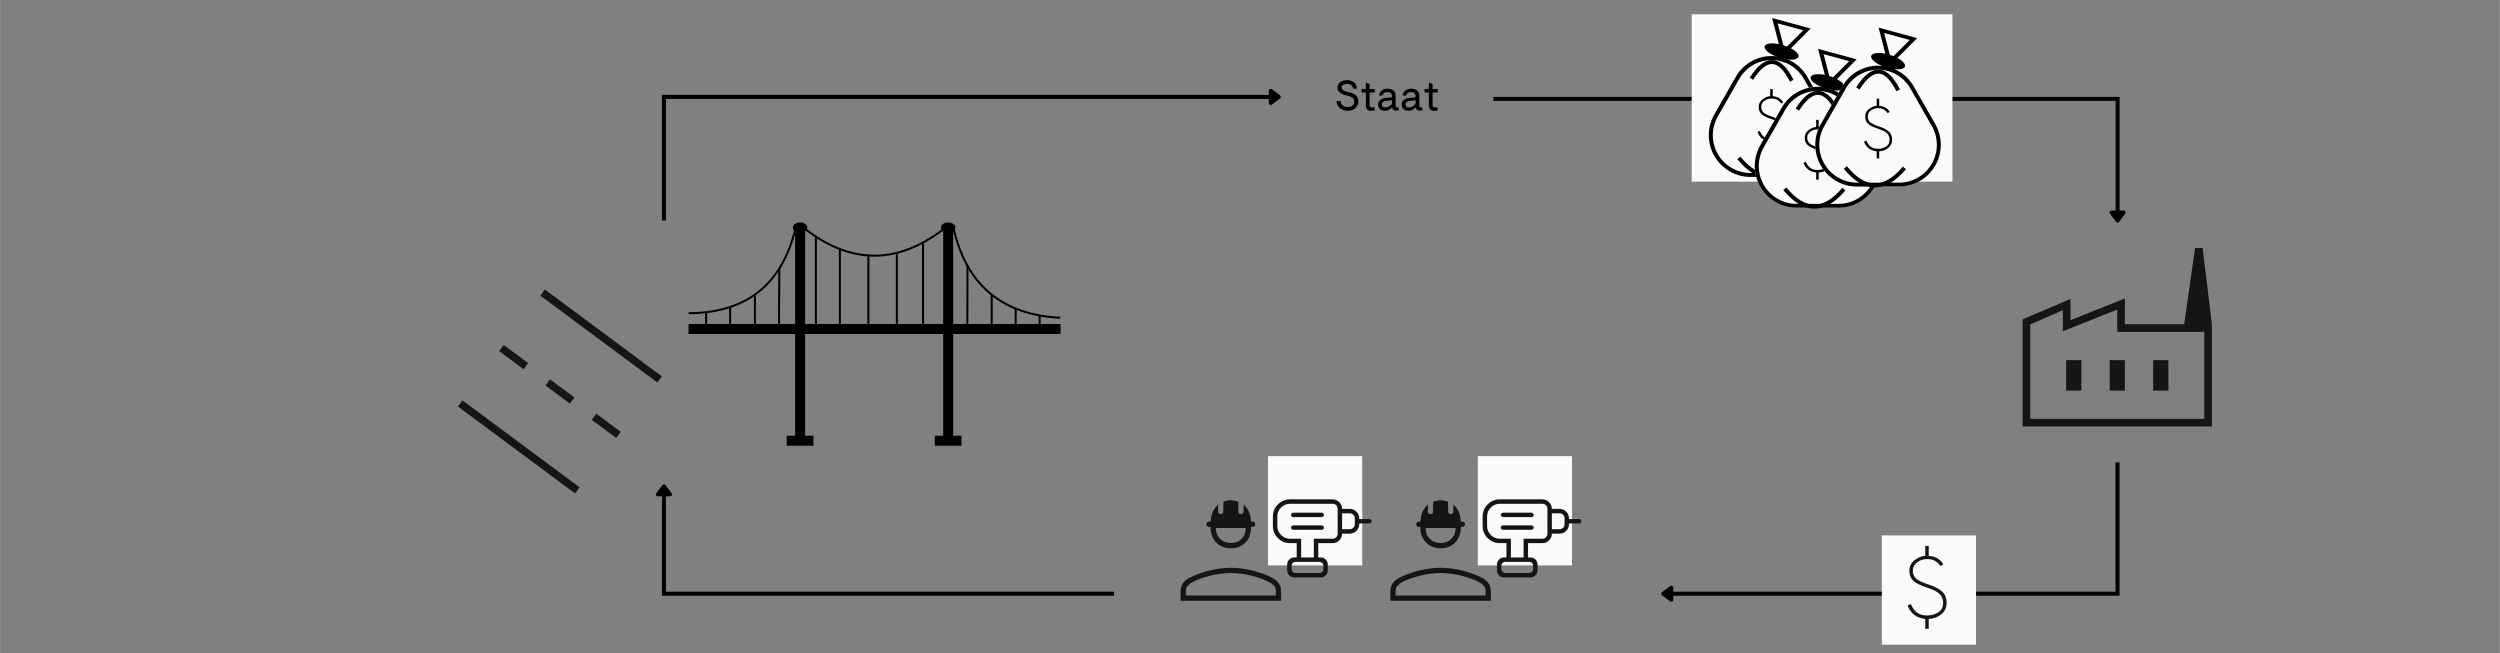 <svg xmlns="http://www.w3.org/2000/svg" xmlns:xlink="http://www.w3.org/1999/xlink" width="2500" zoomAndPan="magnify" viewBox="0 0 1874.88 489.75" height="653" preserveAspectRatio="xMidYMid meet" version="1.0"><rect x="0" y="0" width="1874.88" height="489.75" fill="#808080" stroke="none"/><defs><g/><clipPath id="cdd5c49f1f"><path d="M 343 217 L 497 217 L 497 371 L 343 371 Z M 343 217 " clip-rule="nonzero"/></clipPath><clipPath id="762b102caa"><path d="M 282.945 313.859 L 399.555 156.758 L 556.656 273.371 L 440.043 430.473 Z M 282.945 313.859 " clip-rule="nonzero"/></clipPath><clipPath id="508b4fe353"><path d="M 282.945 313.859 L 399.555 156.758 L 556.656 273.371 L 440.043 430.473 Z M 282.945 313.859 " clip-rule="nonzero"/></clipPath><clipPath id="f661299832"><path d="M 1411.301 401.535 L 1481.961 401.535 L 1481.961 483.516 L 1411.301 483.516 Z M 1411.301 401.535 " clip-rule="nonzero"/></clipPath><clipPath id="5e62c0be77"><path d="M 1108.285 342.078 L 1178.945 342.078 L 1178.945 424.059 L 1108.285 424.059 Z M 1108.285 342.078 " clip-rule="nonzero"/></clipPath><clipPath id="bc1510b4c9"><path d="M 950.961 342.078 L 1021.621 342.078 L 1021.621 424.059 L 950.961 424.059 Z M 950.961 342.078 " clip-rule="nonzero"/></clipPath><clipPath id="67134f859e"><path d="M 705.676 166.828 L 716.48 166.828 L 716.48 174.426 L 705.676 174.426 Z M 705.676 166.828 " clip-rule="nonzero"/></clipPath><clipPath id="283012a069"><path d="M 711.074 166.828 C 708.094 166.828 705.676 168.527 705.676 170.625 C 705.676 172.727 708.094 174.426 711.074 174.426 C 714.055 174.426 716.469 172.727 716.469 170.625 C 716.469 168.527 714.055 166.828 711.074 166.828 Z M 711.074 166.828 " clip-rule="nonzero"/></clipPath><clipPath id="d8d67cd6d6"><path d="M 594.621 166.828 L 605.422 166.828 L 605.422 174.426 L 594.621 174.426 Z M 594.621 166.828 " clip-rule="nonzero"/></clipPath><clipPath id="a4b21cdd60"><path d="M 600.016 166.828 C 597.035 166.828 594.621 168.527 594.621 170.625 C 594.621 172.727 597.035 174.426 600.016 174.426 C 602.996 174.426 605.41 172.727 605.41 170.625 C 605.41 168.527 602.996 166.828 600.016 166.828 Z M 600.016 166.828 " clip-rule="nonzero"/></clipPath><clipPath id="a4bd7f4eb4"><path d="M 1268.703 10.719 L 1464.27 10.719 L 1464.27 136.23 L 1268.703 136.23 Z M 1268.703 10.719 " clip-rule="nonzero"/></clipPath><clipPath id="550c3098f0"><path d="M 1281.285 42 L 1376 42 L 1376 132.715 L 1281.285 132.715 Z M 1281.285 42 " clip-rule="nonzero"/></clipPath><clipPath id="960e0b2827"><path d="M 1355.379 57.578 L 1371.535 85.855 C 1377.074 95.551 1377.035 107.461 1371.434 117.117 C 1365.828 126.773 1355.508 132.715 1344.344 132.715 L 1312.859 132.715 C 1301.695 132.715 1291.375 126.773 1285.77 117.117 C 1280.164 107.461 1280.125 95.551 1285.664 85.855 L 1301.824 57.578 C 1307.312 47.969 1317.535 42.039 1328.602 42.039 C 1339.668 42.039 1349.887 47.969 1355.379 57.578 Z M 1355.379 57.578 " clip-rule="nonzero"/></clipPath><clipPath id="c1a5d38536"><path d="M 1281 42 L 1376 42 L 1376 132.707 L 1281 132.707 Z M 1281 42 " clip-rule="nonzero"/></clipPath><clipPath id="fe3eda0106"><path d="M 1355.371 57.574 L 1371.527 85.848 C 1377.066 95.543 1377.027 107.449 1371.426 117.105 C 1365.82 126.762 1355.5 132.707 1344.336 132.707 L 1312.855 132.707 C 1301.691 132.707 1291.371 126.762 1285.77 117.105 C 1280.164 107.449 1280.125 95.543 1285.664 85.848 L 1301.82 57.574 C 1307.312 47.965 1317.531 42.035 1328.598 42.035 C 1339.664 42.035 1349.883 47.965 1355.371 57.574 Z M 1355.371 57.574 " clip-rule="nonzero"/></clipPath><clipPath id="41b90de429"><path d="M 1328 13 L 1359 13 L 1359 43 L 1328 43 Z M 1328 13 " clip-rule="nonzero"/></clipPath><clipPath id="1e5207059c"><path d="M 1351.207 46.734 L 1321.977 38.793 L 1328.914 13.258 L 1358.141 21.195 Z M 1351.207 46.734 " clip-rule="nonzero"/></clipPath><clipPath id="2ca3b8f7a0"><path d="M 1336.613 42.77 L 1328.957 13.27 L 1358.141 21.195 Z M 1336.613 42.77 " clip-rule="nonzero"/></clipPath><clipPath id="fef7f453e0"><path d="M 1328 13 L 1359 13 L 1359 43 L 1328 43 Z M 1328 13 " clip-rule="nonzero"/></clipPath><clipPath id="3bddc51bec"><path d="M 1351.207 46.734 L 1322.27 38.875 L 1329.148 13.555 L 1358.082 21.414 Z M 1351.207 46.734 " clip-rule="nonzero"/></clipPath><clipPath id="c1dd910546"><path d="M 1351.203 46.734 L 1322.023 38.809 L 1328.957 13.273 L 1358.141 21.199 Z M 1351.203 46.734 " clip-rule="nonzero"/></clipPath><clipPath id="18c555edbd"><path d="M 1336.613 42.77 L 1328.957 13.273 L 1358.141 21.199 Z M 1336.613 42.77 " clip-rule="nonzero"/></clipPath><clipPath id="f27d8ae051"><path d="M 1323 32 L 1349 32 L 1349 45 L 1323 45 Z M 1323 32 " clip-rule="nonzero"/></clipPath><clipPath id="95f393559b"><path d="M 1324.945 30.008 L 1350.266 37.922 L 1347.336 47.289 L 1322.02 39.371 Z M 1324.945 30.008 " clip-rule="nonzero"/></clipPath><clipPath id="ab059dcc64"><path d="M 1337.594 33.961 C 1330.609 31.777 1324.293 32.102 1323.484 34.688 C 1322.676 37.277 1327.68 41.145 1334.664 43.328 C 1341.652 45.512 1347.969 45.184 1348.777 42.598 C 1349.586 40.012 1344.578 36.145 1337.594 33.961 Z M 1337.594 33.961 " clip-rule="nonzero"/></clipPath><clipPath id="a85601fa20"><path d="M 1316 65 L 1410.602 65 L 1410.602 155.836 L 1316 155.836 Z M 1316 65 " clip-rule="nonzero"/></clipPath><clipPath id="d4076751b6"><path d="M 1389.859 80.695 L 1406.016 108.973 C 1411.555 118.668 1411.516 130.578 1405.91 140.234 C 1400.309 149.891 1389.988 155.836 1378.82 155.836 L 1347.34 155.836 C 1336.176 155.836 1325.852 149.891 1320.25 140.234 C 1314.645 130.578 1314.605 118.668 1320.145 108.973 L 1336.301 80.695 C 1341.793 71.086 1352.012 65.156 1363.082 65.156 C 1374.148 65.156 1384.367 71.086 1389.859 80.695 Z M 1389.859 80.695 " clip-rule="nonzero"/></clipPath><clipPath id="a7d921a2c0"><path d="M 1316 65 L 1411 65 L 1411 155.824 L 1316 155.824 Z M 1316 65 " clip-rule="nonzero"/></clipPath><clipPath id="2e64d92e1b"><path d="M 1389.852 80.691 L 1406.008 108.965 C 1411.547 118.66 1411.508 130.57 1405.902 140.227 C 1400.301 149.883 1389.98 155.824 1378.816 155.824 L 1347.336 155.824 C 1336.172 155.824 1325.852 149.883 1320.246 140.227 C 1314.645 130.57 1314.605 118.66 1320.145 108.965 L 1336.301 80.691 C 1341.789 71.086 1352.008 65.156 1363.074 65.156 C 1374.141 65.156 1384.359 71.086 1389.852 80.691 Z M 1389.852 80.691 " clip-rule="nonzero"/></clipPath><clipPath id="c541d1580f"><path d="M 1363 36 L 1393 36 L 1393 66 L 1363 66 Z M 1363 36 " clip-rule="nonzero"/></clipPath><clipPath id="a63fc66972"><path d="M 1385.684 69.852 L 1356.457 61.914 L 1363.395 36.375 L 1392.621 44.312 Z M 1385.684 69.852 " clip-rule="nonzero"/></clipPath><clipPath id="9bca5c3ce7"><path d="M 1371.094 65.887 L 1363.438 36.387 L 1392.621 44.312 Z M 1371.094 65.887 " clip-rule="nonzero"/></clipPath><clipPath id="9ffdec4c9c"><path d="M 1363 36 L 1393 36 L 1393 66 L 1363 66 Z M 1363 36 " clip-rule="nonzero"/></clipPath><clipPath id="b225465dad"><path d="M 1385.684 69.852 L 1356.75 61.992 L 1363.625 36.672 L 1392.562 44.531 Z M 1385.684 69.852 " clip-rule="nonzero"/></clipPath><clipPath id="f269ddbcb4"><path d="M 1385.684 69.852 L 1356.5 61.926 L 1363.438 36.391 L 1392.617 44.316 Z M 1385.684 69.852 " clip-rule="nonzero"/></clipPath><clipPath id="5ec739df3b"><path d="M 1371.094 65.887 L 1363.438 36.391 L 1392.617 44.316 Z M 1371.094 65.887 " clip-rule="nonzero"/></clipPath><clipPath id="2f5e4b26a5"><path d="M 1357 55 L 1384 55 L 1384 68 L 1357 68 Z M 1357 55 " clip-rule="nonzero"/></clipPath><clipPath id="6ac9195ed9"><path d="M 1359.426 53.125 L 1384.746 61.039 L 1381.816 70.406 L 1356.496 62.488 Z M 1359.426 53.125 " clip-rule="nonzero"/></clipPath><clipPath id="8e92a646a2"><path d="M 1372.074 57.078 C 1365.09 54.895 1358.77 55.219 1357.961 57.809 C 1357.152 60.395 1362.16 64.262 1369.145 66.445 C 1376.129 68.629 1382.449 68.301 1383.258 65.715 C 1384.066 63.129 1379.059 59.262 1372.074 57.078 Z M 1372.074 57.078 " clip-rule="nonzero"/></clipPath><clipPath id="9a24ae218f"><path d="M 1361.152 49 L 1455.984 49 L 1455.984 139.934 L 1361.152 139.934 Z M 1361.152 49 " clip-rule="nonzero"/></clipPath><clipPath id="92864fa78f"><path d="M 1435.242 64.797 L 1451.402 93.074 C 1456.941 102.77 1456.902 114.68 1451.297 124.336 C 1445.691 133.992 1435.371 139.934 1424.207 139.934 L 1392.727 139.934 C 1381.559 139.934 1371.238 133.992 1365.633 124.336 C 1360.031 114.68 1359.992 102.77 1365.531 93.074 L 1381.688 64.797 C 1387.18 55.188 1397.398 49.258 1408.465 49.258 C 1419.535 49.258 1429.754 55.188 1435.242 64.797 Z M 1435.242 64.797 " clip-rule="nonzero"/></clipPath><clipPath id="0ee31acfec"><path d="M 1361 49 L 1456 49 L 1456 139.926 L 1361 139.926 Z M 1361 49 " clip-rule="nonzero"/></clipPath><clipPath id="b6413ea107"><path d="M 1435.238 64.793 L 1451.395 93.066 C 1456.934 102.762 1456.891 114.672 1451.289 124.328 C 1445.684 133.984 1435.363 139.926 1424.199 139.926 L 1392.723 139.926 C 1381.559 139.926 1371.238 133.984 1365.633 124.328 C 1360.031 114.672 1359.988 102.762 1365.527 93.066 L 1381.684 64.793 C 1387.176 55.188 1397.395 49.254 1408.461 49.254 C 1419.527 49.254 1429.746 55.188 1435.238 64.793 Z M 1435.238 64.793 " clip-rule="nonzero"/></clipPath><clipPath id="a637f5897d"><path d="M 1408 20 L 1439 20 L 1439 50 L 1408 50 Z M 1408 20 " clip-rule="nonzero"/></clipPath><clipPath id="0972a06d37"><path d="M 1431.07 53.953 L 1401.844 46.016 L 1408.777 20.477 L 1438.008 28.414 Z M 1431.07 53.953 " clip-rule="nonzero"/></clipPath><clipPath id="28ea8c1f83"><path d="M 1416.477 49.988 L 1408.82 20.488 L 1438.008 28.414 Z M 1416.477 49.988 " clip-rule="nonzero"/></clipPath><clipPath id="5d2f1f2d21"><path d="M 1408 20 L 1438 20 L 1438 50 L 1408 50 Z M 1408 20 " clip-rule="nonzero"/></clipPath><clipPath id="8328e19965"><path d="M 1431.07 53.953 L 1402.133 46.094 L 1409.012 20.773 L 1437.949 28.633 Z M 1431.07 53.953 " clip-rule="nonzero"/></clipPath><clipPath id="c831a5f458"><path d="M 1431.07 53.953 L 1401.887 46.027 L 1408.824 20.492 L 1438.004 28.418 Z M 1431.07 53.953 " clip-rule="nonzero"/></clipPath><clipPath id="28e5bacfff"><path d="M 1416.477 49.988 L 1408.824 20.492 L 1438.004 28.418 Z M 1416.477 49.988 " clip-rule="nonzero"/></clipPath><clipPath id="4a943030a3"><path d="M 1403 39 L 1429 39 L 1429 52 L 1403 52 Z M 1403 39 " clip-rule="nonzero"/></clipPath><clipPath id="0f7a80158f"><path d="M 1404.812 37.227 L 1430.129 45.141 L 1427.203 54.508 L 1401.883 46.59 Z M 1404.812 37.227 " clip-rule="nonzero"/></clipPath><clipPath id="464419d390"><path d="M 1417.461 41.18 C 1410.473 38.996 1404.156 39.32 1403.348 41.91 C 1402.539 44.496 1407.547 48.363 1414.531 50.547 C 1421.516 52.73 1427.836 52.402 1428.645 49.816 C 1429.453 47.23 1424.445 43.363 1417.461 41.18 Z M 1417.461 41.18 " clip-rule="nonzero"/></clipPath></defs><path fill="#151417" d="M 1516.918 319.855 L 1516.918 239.496 L 1552.812 224.203 L 1552.812 240.109 L 1593.605 223.793 L 1593.605 243.168 L 1658.867 243.168 L 1658.867 319.855 Z M 1522.629 314.145 L 1653.156 314.145 L 1653.156 248.879 L 1587.895 248.879 L 1587.895 232.156 L 1547.102 248.473 L 1547.102 232.562 L 1522.629 243.371 Z M 1582.184 292.934 L 1593.605 292.934 L 1593.605 270.09 L 1582.184 270.09 Z M 1549.551 292.934 L 1560.973 292.934 L 1560.973 270.09 L 1549.551 270.09 Z M 1614.812 292.934 L 1626.234 292.934 L 1626.234 270.09 L 1614.812 270.09 Z M 1658.867 243.168 L 1638.062 243.168 L 1646.223 186.062 L 1651.934 186.062 Z M 1522.629 314.145 L 1653.156 314.145 Z M 1522.629 314.145 " fill-opacity="1" fill-rule="nonzero"/><g clip-path="url(#cdd5c49f1f)"><g clip-path="url(#762b102caa)"><g clip-path="url(#508b4fe353)"><path fill="#151417" d="M 431.211 370.066 L 343.434 304.91 L 346.836 300.324 L 434.613 365.48 Z M 462.086 328.469 L 443.742 314.855 L 447.148 310.27 L 465.488 323.887 Z M 492.961 286.875 L 405.184 221.719 L 408.586 217.133 L 496.363 282.289 Z M 427.367 302.699 L 409.027 289.086 L 412.43 284.5 L 430.77 298.113 Z M 392.648 276.93 L 374.309 263.316 L 377.711 258.73 L 396.055 272.344 Z M 392.648 276.93 " fill-opacity="1" fill-rule="nonzero"/></g></g></g><path stroke-linecap="butt" transform="matrix(0.75, 0, 0, 0.75, 496.395, 71.178)" fill="none" stroke-linejoin="miter" d="M 2.001 125.597 L 2.001 1.998 L 607.857 1.998 " stroke="#000000" stroke-width="4" stroke-opacity="1" stroke-miterlimit="4"/><path stroke-linecap="round" transform="matrix(0.75, 0, 0, 0.75, 496.395, 71.178)" fill-opacity="1" fill="#000000" fill-rule="nonzero" stroke-linejoin="round" d="M 608.857 -4 L 616.856 1.998 L 608.857 8.001 Z M 608.857 -4 " stroke="#000000" stroke-width="4" stroke-opacity="1" stroke-miterlimit="4"/><path stroke-linecap="butt" transform="matrix(0.75, 0, 0, 0.75, 1245.936, 346.784)" fill="none" stroke-linejoin="miter" d="M 456.183 0.001 L 456.183 131.344 L 10.997 131.344 " stroke="#000000" stroke-width="4" stroke-opacity="1" stroke-miterlimit="4"/><path stroke-linecap="round" transform="matrix(0.75, 0, 0, 0.75, 1245.936, 346.784)" fill-opacity="1" fill="#000000" fill-rule="nonzero" stroke-linejoin="round" d="M 10.002 137.342 L 1.998 131.344 L 10.002 125.346 Z M 10.002 137.342 " stroke="#000000" stroke-width="4" stroke-opacity="1" stroke-miterlimit="4"/><g clip-path="url(#f661299832)"><path fill="#fafafa" d="M 1411.301 401.535 L 1481.961 401.535 L 1481.961 483.512 L 1411.301 483.512 Z M 1411.301 401.535 " fill-opacity="1" fill-rule="nonzero"/></g><path fill="#151417" d="M 1443.879 471.668 L 1443.879 464.215 C 1440.711 463.902 1437.992 462.895 1435.727 461.184 C 1433.461 459.477 1431.766 457.133 1430.648 454.152 L 1433.07 453.035 C 1434.191 455.766 1435.695 457.879 1437.59 459.367 C 1439.484 460.859 1442.078 461.605 1445.371 461.605 C 1448.289 461.605 1451.008 460.859 1453.523 459.367 C 1456.035 457.879 1457.293 455.457 1457.293 452.102 C 1457.293 449.309 1456.379 447.055 1454.547 445.348 C 1452.715 443.641 1449.469 442.039 1444.812 440.551 C 1440.152 439.059 1436.844 437.383 1434.887 435.52 C 1432.934 433.656 1431.953 431.172 1431.953 428.066 C 1431.953 424.773 1433.289 422.117 1435.961 420.098 C 1438.629 418.082 1441.27 417.008 1443.879 416.887 L 1443.879 409.434 L 1446.488 409.434 L 1446.488 416.887 C 1448.91 417.07 1451.023 417.66 1452.824 418.656 C 1454.625 419.648 1456.176 421.172 1457.48 423.219 L 1455.246 424.523 C 1454.312 423.035 1453.039 421.793 1451.426 420.797 C 1449.812 419.805 1447.793 419.309 1445.371 419.309 C 1442.449 419.309 1439.918 420.113 1437.777 421.73 C 1435.633 423.344 1434.562 425.457 1434.562 428.066 C 1434.562 430.426 1435.34 432.352 1436.891 433.84 C 1438.445 435.332 1441.707 436.883 1446.676 438.5 C 1451.27 439.988 1454.625 441.793 1456.734 443.902 C 1458.848 446.016 1459.902 448.746 1459.902 452.102 C 1459.902 455.641 1458.582 458.5 1455.945 460.672 C 1453.305 462.848 1450.152 464.027 1446.488 464.215 L 1446.488 471.668 Z M 1443.879 471.668 " fill-opacity="1" fill-rule="nonzero"/><path fill="#151417" d="M 1042.688 450.602 L 1042.688 443.285 C 1042.688 441.035 1043.297 439.066 1044.52 437.379 C 1045.738 435.688 1047.473 434.281 1049.723 433.156 C 1054.227 430.906 1059.199 429.121 1064.637 427.809 C 1070.078 426.496 1075.332 425.84 1080.395 425.84 C 1085.461 425.84 1090.715 426.496 1096.156 427.809 C 1101.594 429.121 1106.566 430.906 1111.07 433.156 C 1113.32 434.281 1115.055 435.688 1116.273 437.379 C 1117.496 439.066 1118.105 441.035 1118.105 443.285 L 1118.105 450.602 Z M 1046.629 446.664 L 1114.164 446.664 L 1114.164 443.285 C 1114.164 441.598 1113.672 440.238 1112.688 439.207 C 1111.703 438.176 1110.508 437.285 1109.098 436.531 C 1105.535 434.656 1101.102 433.062 1095.805 431.75 C 1090.504 430.438 1085.367 429.781 1080.395 429.781 C 1075.426 429.781 1070.289 430.438 1064.988 431.75 C 1059.691 433.062 1055.258 434.656 1051.695 436.531 C 1050.285 437.285 1049.09 438.176 1048.105 439.207 C 1047.121 440.238 1046.629 441.598 1046.629 443.285 Z M 1080.395 411.207 C 1075.988 411.207 1072.352 409.777 1069.492 406.914 C 1066.633 404.055 1065.199 400.141 1065.199 395.168 L 1064.074 395.168 C 1063.512 395.168 1063.043 394.98 1062.668 394.605 C 1062.293 394.23 1062.105 393.762 1062.105 393.199 C 1062.105 392.637 1062.293 392.164 1062.668 391.789 C 1063.043 391.414 1063.512 391.227 1064.074 391.227 L 1065.199 391.227 C 1065.387 388.789 1065.859 386.562 1066.609 384.543 C 1067.359 382.527 1068.766 380.441 1070.828 378.285 L 1070.828 383.629 C 1070.828 384.191 1071.016 384.66 1071.391 385.035 C 1071.766 385.414 1072.234 385.602 1072.797 385.602 C 1073.363 385.602 1073.832 385.414 1074.207 385.035 C 1074.582 384.66 1074.77 384.191 1074.77 383.629 L 1074.77 376.312 C 1075.52 376.031 1076.387 375.773 1077.371 375.539 C 1078.355 375.305 1079.363 375.188 1080.395 375.188 C 1081.43 375.188 1082.438 375.305 1083.422 375.539 C 1084.406 375.773 1085.273 376.031 1086.023 376.312 L 1086.023 383.629 C 1086.023 384.191 1086.211 384.66 1086.586 385.035 C 1086.961 385.414 1087.43 385.602 1087.996 385.602 C 1088.559 385.602 1089.027 385.414 1089.402 385.035 C 1089.777 384.66 1089.965 384.191 1089.965 383.629 L 1089.965 378.285 C 1092.121 380.441 1093.551 382.527 1094.254 384.543 C 1094.957 386.562 1095.406 388.789 1095.594 391.227 L 1096.719 391.227 C 1097.281 391.227 1097.75 391.414 1098.125 391.789 C 1098.5 392.164 1098.688 392.637 1098.688 393.199 C 1098.688 393.762 1098.5 394.23 1098.125 394.605 C 1097.75 394.98 1097.281 395.168 1096.719 395.168 L 1095.594 395.168 C 1095.594 400.141 1094.16 404.055 1091.301 406.914 C 1088.441 409.777 1084.805 411.207 1080.395 411.207 Z M 1080.395 407.27 C 1083.68 407.27 1086.375 406.211 1088.488 404.102 C 1090.598 401.992 1091.652 399.293 1091.652 396.012 L 1069.141 396.012 C 1069.141 399.293 1070.195 401.992 1072.305 404.102 C 1074.418 406.211 1077.113 407.27 1080.395 407.27 Z M 1122.887 421.617 L 1122.605 417.68 C 1121.855 417.492 1121.059 417.164 1120.215 416.695 C 1119.371 416.227 1118.668 415.711 1118.105 415.148 L 1114.445 416.836 L 1112.477 413.457 L 1115.852 411.207 C 1115.664 410.738 1115.57 410.316 1115.57 409.941 L 1115.57 407.48 C 1115.57 407.148 1115.664 406.703 1115.852 406.141 L 1112.477 403.891 L 1114.445 400.516 L 1118.105 402.203 C 1118.668 401.641 1119.371 401.125 1120.215 400.656 C 1121.059 400.188 1121.855 399.859 1122.605 399.668 L 1122.887 395.73 L 1126.828 395.73 L 1127.109 399.668 C 1127.859 399.859 1128.656 400.188 1129.5 400.656 C 1130.344 401.125 1131.047 401.641 1131.609 402.203 L 1135.27 400.516 L 1137.238 403.891 L 1133.863 406.141 C 1134.051 406.703 1134.145 407.148 1134.145 407.48 L 1134.145 409.941 C 1134.145 410.316 1134.051 410.738 1133.863 411.207 L 1137.238 413.457 L 1135.27 416.836 L 1131.609 415.148 C 1131.047 415.711 1130.344 416.227 1129.5 416.695 C 1128.656 417.164 1127.859 417.492 1127.109 417.68 L 1126.828 421.617 Z M 1124.859 414.02 C 1126.359 414.02 1127.625 413.504 1128.656 412.473 C 1129.688 411.441 1130.203 410.176 1130.203 408.676 C 1130.203 407.172 1129.688 405.906 1128.656 404.875 C 1127.625 403.844 1126.359 403.328 1124.859 403.328 C 1123.355 403.328 1122.09 403.844 1121.059 404.875 C 1120.027 405.906 1119.512 407.172 1119.512 408.676 C 1119.512 410.176 1120.027 411.441 1121.059 412.473 C 1122.09 413.504 1123.355 414.02 1124.859 414.02 Z M 1136.676 390.383 L 1136.395 386.445 C 1135.27 386.258 1134.051 385.812 1132.738 385.105 C 1131.422 384.402 1130.391 383.535 1129.641 382.504 L 1125.984 384.191 L 1124.012 380.816 L 1127.391 378.566 C 1127.203 378.004 1127.062 377.391 1126.969 376.734 C 1126.875 376.078 1126.828 375.469 1126.828 374.906 C 1126.828 374.344 1126.875 373.734 1126.969 373.078 C 1127.062 372.422 1127.203 371.812 1127.391 371.25 L 1124.012 368.996 L 1125.984 365.621 L 1129.641 367.309 C 1130.391 366.277 1131.422 365.41 1132.738 364.707 C 1134.051 364.004 1135.27 363.559 1136.395 363.371 L 1136.676 359.43 L 1140.617 359.43 L 1140.898 363.371 C 1142.023 363.559 1143.242 364.004 1144.555 364.707 C 1145.867 365.41 1146.902 366.277 1147.652 367.309 L 1151.309 365.621 L 1153.277 368.996 L 1149.902 371.25 C 1150.09 371.812 1150.23 372.422 1150.324 373.078 C 1150.418 373.734 1150.465 374.344 1150.465 374.906 C 1150.465 375.469 1150.418 376.078 1150.324 376.734 C 1150.23 377.391 1150.09 378.004 1149.902 378.566 L 1153.277 380.816 L 1151.309 384.191 L 1147.652 382.504 C 1146.902 383.535 1145.867 384.402 1144.555 385.105 C 1143.242 385.812 1142.023 386.258 1140.898 386.445 L 1140.617 390.383 Z M 1138.645 382.785 C 1140.898 382.785 1142.773 382.035 1144.273 380.535 C 1145.773 379.035 1146.523 377.156 1146.523 374.906 C 1146.523 372.656 1145.773 370.781 1144.273 369.277 C 1142.773 367.777 1140.898 367.027 1138.645 367.027 C 1136.395 367.027 1134.52 367.777 1133.02 369.277 C 1131.516 370.781 1130.766 372.656 1130.766 374.906 C 1130.766 377.156 1131.516 379.035 1133.02 380.535 C 1134.52 382.035 1136.395 382.785 1138.645 382.785 Z M 1080.395 446.664 Z M 1080.395 446.664 " fill-opacity="1" fill-rule="nonzero"/><g clip-path="url(#5e62c0be77)"><path fill="#fafafa" d="M 1108.285 342.078 L 1178.945 342.078 L 1178.945 424.051 L 1108.285 424.051 Z M 1108.285 342.078 " fill-opacity="1" fill-rule="nonzero"/></g><path fill="#151417" d="M 1128.832 429.75 L 1146.93 429.75 C 1147.723 429.75 1148.398 429.473 1148.953 428.918 C 1149.508 428.363 1149.785 427.688 1149.785 426.895 L 1149.785 424.273 C 1149.785 423.48 1149.508 422.809 1148.953 422.25 C 1148.398 421.695 1147.723 421.418 1146.93 421.418 L 1128.832 421.418 C 1128.039 421.418 1127.367 421.695 1126.809 422.25 C 1126.254 422.809 1125.977 423.48 1125.977 424.273 L 1125.977 426.895 C 1125.977 427.688 1126.254 428.363 1126.809 428.918 C 1127.367 429.473 1128.039 429.75 1128.832 429.75 Z M 1127.168 397.371 L 1148.594 397.371 C 1148.992 397.371 1149.367 397.191 1149.727 396.836 C 1150.082 396.477 1150.262 396.102 1150.262 395.703 C 1150.262 395.309 1150.082 394.93 1149.727 394.574 C 1149.367 394.215 1148.992 394.039 1148.594 394.039 L 1127.168 394.039 C 1126.77 394.039 1126.395 394.215 1126.035 394.574 C 1125.68 394.93 1125.5 395.309 1125.5 395.703 C 1125.5 396.102 1125.68 396.477 1126.035 396.836 C 1126.395 397.191 1126.77 397.371 1127.168 397.371 Z M 1127.168 387.848 L 1148.594 387.848 C 1148.992 387.848 1149.367 387.668 1149.727 387.312 C 1150.082 386.953 1150.262 386.578 1150.262 386.18 C 1150.262 385.785 1150.082 385.406 1149.727 385.051 C 1149.367 384.691 1148.992 384.516 1148.594 384.516 L 1127.168 384.516 C 1126.77 384.516 1126.395 384.691 1126.035 385.051 C 1125.68 385.406 1125.5 385.785 1125.5 386.18 C 1125.5 386.578 1125.68 386.953 1126.035 387.312 C 1126.395 387.668 1126.77 387.848 1127.168 387.848 Z M 1163.832 400.227 L 1163.832 396.895 L 1169.547 396.895 C 1170.656 396.895 1171.57 396.539 1172.285 395.824 C 1173 395.109 1173.355 394.195 1173.355 393.086 L 1173.355 388.801 C 1173.355 387.688 1173 386.777 1172.285 386.062 C 1171.57 385.348 1170.656 384.992 1169.547 384.992 L 1163.832 384.992 L 1163.832 381.656 L 1169.547 381.656 C 1171.512 381.656 1173.191 382.355 1174.59 383.754 C 1175.988 385.152 1176.688 386.836 1176.688 388.801 L 1176.688 389.277 L 1184.309 389.277 C 1184.781 389.277 1185.176 389.438 1185.496 389.758 C 1185.816 390.078 1185.977 390.473 1185.977 390.949 C 1185.977 391.422 1185.816 391.816 1185.496 392.133 C 1185.176 392.449 1184.781 392.609 1184.309 392.609 L 1176.688 392.609 L 1176.688 393.086 C 1176.688 395.051 1175.988 396.73 1174.59 398.129 C 1173.191 399.527 1171.512 400.227 1169.547 400.227 Z M 1145.977 418.086 L 1142.645 418.086 L 1142.645 404.039 L 1156.691 404.039 C 1157.801 404.039 1158.715 403.68 1159.43 402.965 C 1160.141 402.254 1160.5 401.34 1160.5 400.227 L 1160.5 381.656 C 1160.5 380.547 1160.141 379.633 1159.43 378.918 C 1158.715 378.207 1157.801 377.848 1156.691 377.848 L 1124.785 377.848 C 1122.168 377.848 1119.926 378.781 1118.059 380.645 C 1116.195 382.512 1115.262 384.754 1115.262 387.371 L 1115.262 394.516 C 1115.262 397.133 1116.195 399.375 1118.059 401.238 C 1119.926 403.105 1122.168 404.039 1124.785 404.039 L 1133.121 404.039 L 1133.121 418.086 L 1129.785 418.086 L 1129.785 407.371 L 1124.785 407.371 C 1121.25 407.371 1118.223 406.113 1115.707 403.594 C 1113.188 401.078 1111.93 398.051 1111.93 394.516 L 1111.93 387.371 C 1111.93 383.836 1113.188 380.809 1115.707 378.293 C 1118.223 375.773 1121.25 374.516 1124.785 374.516 L 1156.691 374.516 C 1158.652 374.516 1160.336 375.215 1161.734 376.613 C 1163.133 378.012 1163.832 379.695 1163.832 381.656 L 1163.832 400.227 C 1163.832 402.191 1163.133 403.875 1161.734 405.273 C 1160.336 406.672 1158.652 407.371 1156.691 407.371 L 1145.977 407.371 Z M 1128 433.086 C 1126.512 433.086 1125.246 432.562 1124.207 431.52 C 1123.164 430.48 1122.645 429.215 1122.645 427.727 L 1122.645 423.441 C 1122.645 421.953 1123.164 420.688 1124.207 419.648 C 1125.246 418.605 1126.512 418.086 1128 418.086 L 1147.762 418.086 C 1149.25 418.086 1150.516 418.605 1151.559 419.648 C 1152.598 420.688 1153.117 421.953 1153.117 423.441 L 1153.117 427.727 C 1153.117 429.215 1152.598 430.48 1151.559 431.52 C 1150.516 432.562 1149.25 433.086 1147.762 433.086 Z M 1137.883 390.941 Z M 1146.93 429.75 L 1125.977 429.75 L 1149.785 429.75 Z M 1146.93 429.75 " fill-opacity="1" fill-rule="nonzero"/><path fill="#151417" d="M 885.363 450.602 L 885.363 443.285 C 885.363 441.035 885.973 439.066 887.191 437.379 C 888.414 435.688 890.148 434.281 892.398 433.156 C 896.902 430.906 901.871 429.121 907.312 427.809 C 912.754 426.496 918.008 425.84 923.07 425.84 C 928.137 425.84 933.391 426.496 938.832 427.809 C 944.27 429.121 949.242 430.906 953.746 433.156 C 955.996 434.281 957.73 435.688 958.949 437.379 C 960.168 439.066 960.777 441.035 960.777 443.285 L 960.777 450.602 Z M 889.305 446.664 L 956.84 446.664 L 956.84 443.285 C 956.84 441.598 956.348 440.238 955.363 439.207 C 954.379 438.176 953.18 437.285 951.773 436.531 C 948.211 434.656 943.777 433.062 938.477 431.75 C 933.18 430.438 928.043 429.781 923.07 429.781 C 918.102 429.781 912.965 430.438 907.664 431.75 C 902.367 433.062 897.934 434.656 894.367 436.531 C 892.961 437.285 891.766 438.176 890.781 439.207 C 889.797 440.238 889.305 441.598 889.305 443.285 Z M 923.07 411.207 C 918.664 411.207 915.027 409.777 912.168 406.914 C 909.305 404.055 907.875 400.141 907.875 395.168 L 906.75 395.168 C 906.188 395.168 905.719 394.98 905.344 394.605 C 904.969 394.23 904.781 393.762 904.781 393.199 C 904.781 392.637 904.969 392.164 905.344 391.789 C 905.719 391.414 906.188 391.227 906.75 391.227 L 907.875 391.227 C 908.062 388.789 908.531 386.562 909.281 384.543 C 910.035 382.527 911.441 380.441 913.504 378.285 L 913.504 383.629 C 913.504 384.191 913.691 384.66 914.066 385.035 C 914.441 385.414 914.91 385.602 915.473 385.602 C 916.035 385.602 916.504 385.414 916.883 385.035 C 917.258 384.66 917.445 384.191 917.445 383.629 L 917.445 376.312 C 918.195 376.031 919.062 375.773 920.047 375.539 C 921.031 375.305 922.039 375.188 923.07 375.188 C 924.105 375.188 925.113 375.305 926.098 375.539 C 927.082 375.773 927.949 376.031 928.699 376.312 L 928.699 383.629 C 928.699 384.191 928.887 384.66 929.262 385.035 C 929.637 385.414 930.105 385.602 930.668 385.602 C 931.23 385.602 931.703 385.414 932.078 385.035 C 932.453 384.66 932.641 384.191 932.641 383.629 L 932.641 378.285 C 934.797 380.441 936.227 382.527 936.93 384.543 C 937.633 386.562 938.078 388.789 938.266 391.227 L 939.395 391.227 C 939.957 391.227 940.426 391.414 940.801 391.789 C 941.176 392.164 941.363 392.637 941.363 393.199 C 941.363 393.762 941.176 394.23 940.801 394.605 C 940.426 394.98 939.957 395.168 939.395 395.168 L 938.266 395.168 C 938.266 400.141 936.836 404.055 933.977 406.914 C 931.113 409.777 927.48 411.207 923.07 411.207 Z M 923.07 407.27 C 926.355 407.27 929.051 406.211 931.16 404.102 C 933.273 401.992 934.328 399.293 934.328 396.012 L 911.816 396.012 C 911.816 399.293 912.871 401.992 914.98 404.102 C 917.094 406.211 919.789 407.27 923.07 407.27 Z M 965.562 421.617 L 965.281 417.68 C 964.531 417.492 963.734 417.164 962.891 416.695 C 962.047 416.227 961.344 415.711 960.777 415.148 L 957.121 416.836 L 955.152 413.457 L 958.527 411.207 C 958.34 410.738 958.246 410.316 958.246 409.941 L 958.246 407.48 C 958.246 407.148 958.34 406.703 958.527 406.141 L 955.152 403.891 L 957.121 400.516 L 960.777 402.203 C 961.344 401.641 962.047 401.125 962.891 400.656 C 963.734 400.188 964.531 399.859 965.281 399.668 L 965.562 395.73 L 969.504 395.73 L 969.785 399.668 C 970.535 399.859 971.332 400.188 972.176 400.656 C 973.02 401.125 973.723 401.641 974.285 402.203 L 977.945 400.516 L 979.914 403.891 L 976.539 406.141 C 976.727 406.703 976.82 407.148 976.82 407.48 L 976.82 409.941 C 976.82 410.316 976.727 410.738 976.539 411.207 L 979.914 413.457 L 977.945 416.836 L 974.285 415.148 C 973.723 415.711 973.02 416.227 972.176 416.695 C 971.332 417.164 970.535 417.492 969.785 417.68 L 969.504 421.617 Z M 967.531 414.02 C 969.035 414.02 970.301 413.504 971.332 412.473 C 972.363 411.441 972.879 410.176 972.879 408.676 C 972.879 407.172 972.363 405.906 971.332 404.875 C 970.301 403.844 969.035 403.328 967.531 403.328 C 966.031 403.328 964.766 403.844 963.734 404.875 C 962.703 405.906 962.188 407.172 962.188 408.676 C 962.188 410.176 962.703 411.441 963.734 412.473 C 964.766 413.504 966.031 414.02 967.531 414.02 Z M 979.352 390.383 L 979.07 386.445 C 977.945 386.258 976.727 385.812 975.41 385.105 C 974.098 384.402 973.066 383.535 972.316 382.504 L 968.66 384.191 L 966.688 380.816 L 970.066 378.566 C 969.879 378.004 969.738 377.391 969.645 376.734 C 969.551 376.078 969.504 375.469 969.504 374.906 C 969.504 374.344 969.551 373.734 969.645 373.078 C 969.738 372.422 969.879 371.812 970.066 371.25 L 966.688 368.996 L 968.66 365.621 L 972.316 367.309 C 973.066 366.277 974.098 365.41 975.41 364.707 C 976.727 364.004 977.945 363.559 979.07 363.371 L 979.352 359.43 L 983.293 359.43 L 983.574 363.371 C 984.699 363.559 985.918 364.004 987.23 364.707 C 988.543 365.41 989.574 366.277 990.328 367.309 L 993.984 365.621 L 995.953 368.996 L 992.578 371.25 C 992.766 371.812 992.906 372.422 993 373.078 C 993.094 373.734 993.141 374.344 993.141 374.906 C 993.141 375.469 993.094 376.078 993 376.734 C 992.906 377.391 992.766 378.004 992.578 378.566 L 995.953 380.816 L 993.984 384.191 L 990.328 382.504 C 989.574 383.535 988.543 384.402 987.23 385.105 C 985.918 385.812 984.699 386.258 983.574 386.445 L 983.293 390.383 Z M 981.32 382.785 C 983.574 382.785 985.449 382.035 986.949 380.535 C 988.449 379.035 989.199 377.156 989.199 374.906 C 989.199 372.656 988.449 370.781 986.949 369.277 C 985.449 367.777 983.574 367.027 981.32 367.027 C 979.07 367.027 977.195 367.777 975.695 369.277 C 974.191 370.781 973.441 372.656 973.441 374.906 C 973.441 377.156 974.191 379.035 975.695 380.535 C 977.195 382.035 979.07 382.785 981.32 382.785 Z M 923.07 446.664 Z M 923.07 446.664 " fill-opacity="1" fill-rule="nonzero"/><g clip-path="url(#bc1510b4c9)"><path fill="#fafafa" d="M 950.961 342.078 L 1021.621 342.078 L 1021.621 424.051 L 950.961 424.051 Z M 950.961 342.078 " fill-opacity="1" fill-rule="nonzero"/></g><path fill="#151417" d="M 971.508 429.75 L 989.605 429.75 C 990.398 429.75 991.07 429.473 991.629 428.918 C 992.184 428.363 992.461 427.688 992.461 426.895 L 992.461 424.273 C 992.461 423.48 992.184 422.809 991.629 422.25 C 991.07 421.695 990.398 421.418 989.605 421.418 L 971.508 421.418 C 970.715 421.418 970.043 421.695 969.484 422.25 C 968.93 422.809 968.652 423.48 968.652 424.273 L 968.652 426.895 C 968.652 427.688 968.93 428.363 969.484 428.918 C 970.043 429.473 970.715 429.75 971.508 429.75 Z M 969.844 397.371 L 991.27 397.371 C 991.668 397.371 992.043 397.191 992.402 396.836 C 992.758 396.477 992.938 396.102 992.938 395.703 C 992.938 395.309 992.758 394.93 992.402 394.574 C 992.043 394.215 991.668 394.039 991.27 394.039 L 969.844 394.039 C 969.445 394.039 969.07 394.215 968.711 394.574 C 968.355 394.93 968.176 395.309 968.176 395.703 C 968.176 396.102 968.355 396.477 968.711 396.836 C 969.07 397.191 969.445 397.371 969.844 397.371 Z M 969.844 387.848 L 991.27 387.848 C 991.668 387.848 992.043 387.668 992.402 387.312 C 992.758 386.953 992.938 386.578 992.938 386.18 C 992.938 385.785 992.758 385.406 992.402 385.051 C 992.043 384.691 991.668 384.516 991.27 384.516 L 969.844 384.516 C 969.445 384.516 969.07 384.691 968.711 385.051 C 968.355 385.406 968.176 385.785 968.176 386.18 C 968.176 386.578 968.355 386.953 968.711 387.312 C 969.07 387.668 969.445 387.848 969.844 387.848 Z M 1006.508 400.227 L 1006.508 396.895 L 1012.223 396.895 C 1013.332 396.895 1014.246 396.539 1014.961 395.824 C 1015.676 395.109 1016.031 394.195 1016.031 393.086 L 1016.031 388.801 C 1016.031 387.688 1015.676 386.777 1014.961 386.062 C 1014.246 385.348 1013.332 384.992 1012.223 384.992 L 1006.508 384.992 L 1006.508 381.656 L 1012.223 381.656 C 1014.188 381.656 1015.867 382.355 1017.266 383.754 C 1018.664 385.152 1019.363 386.836 1019.363 388.801 L 1019.363 389.277 L 1026.984 389.277 C 1027.457 389.277 1027.852 389.438 1028.172 389.758 C 1028.488 390.078 1028.648 390.473 1028.648 390.949 C 1028.648 391.422 1028.488 391.816 1028.172 392.133 C 1027.852 392.449 1027.457 392.609 1026.984 392.609 L 1019.363 392.609 L 1019.363 393.086 C 1019.363 395.051 1018.664 396.73 1017.266 398.129 C 1015.867 399.527 1014.188 400.227 1012.223 400.227 Z M 988.652 418.086 L 985.316 418.086 L 985.316 404.039 L 999.367 404.039 C 1000.477 404.039 1001.391 403.68 1002.102 402.965 C 1002.816 402.254 1003.176 401.34 1003.176 400.227 L 1003.176 381.656 C 1003.176 380.547 1002.816 379.633 1002.102 378.918 C 1001.391 378.207 1000.477 377.848 999.367 377.848 L 967.461 377.848 C 964.844 377.848 962.602 378.781 960.734 380.645 C 958.871 382.512 957.938 384.754 957.938 387.371 L 957.938 394.516 C 957.938 397.133 958.871 399.375 960.734 401.238 C 962.602 403.105 964.844 404.039 967.461 404.039 L 975.793 404.039 L 975.793 418.086 L 972.461 418.086 L 972.461 407.371 L 967.461 407.371 C 963.926 407.371 960.898 406.113 958.383 403.594 C 955.863 401.078 954.605 398.051 954.605 394.516 L 954.605 387.371 C 954.605 383.836 955.863 380.809 958.383 378.293 C 960.898 375.773 963.926 374.516 967.461 374.516 L 999.367 374.516 C 1001.328 374.516 1003.012 375.215 1004.41 376.613 C 1005.809 378.012 1006.508 379.695 1006.508 381.656 L 1006.508 400.227 C 1006.508 402.191 1005.809 403.875 1004.41 405.273 C 1003.012 406.672 1001.328 407.371 999.367 407.371 L 988.652 407.371 Z M 970.676 433.086 C 969.188 433.086 967.922 432.562 966.883 431.52 C 965.84 430.48 965.32 429.215 965.32 427.727 L 965.32 423.441 C 965.32 421.953 965.84 420.688 966.883 419.648 C 967.922 418.605 969.188 418.086 970.676 418.086 L 990.438 418.086 C 991.926 418.086 993.191 418.605 994.23 419.648 C 995.273 420.688 995.793 421.953 995.793 423.441 L 995.793 427.727 C 995.793 429.215 995.273 430.48 994.23 431.52 C 993.191 432.562 991.926 433.086 990.438 433.086 Z M 980.555 390.941 Z M 989.605 429.75 L 968.652 429.75 L 992.461 429.75 Z M 989.605 429.75 " fill-opacity="1" fill-rule="nonzero"/><path stroke-linecap="butt" transform="matrix(0.75, 0, 0, 0.75, 496.395, 363.269)" fill="none" stroke-linejoin="miter" d="M 452.111 109.353 L 2.001 109.353 L 2.001 11.001 " stroke="#000000" stroke-width="4" stroke-opacity="1" stroke-miterlimit="4"/><path stroke-linecap="round" transform="matrix(0.75, 0, 0, 0.75, 496.395, 363.269)" fill-opacity="1" fill="#000000" fill-rule="nonzero" stroke-linejoin="round" d="M -4.002 10 L 2.001 2.001 L 7.999 10 Z M -4.002 10 " stroke="#000000" stroke-width="4" stroke-opacity="1" stroke-miterlimit="4"/><g fill="#000000" fill-opacity="1"><g transform="translate(1000.896, 82.797)"><g><path d="M 9.816 0.32 C 8.391 0.32 7.051 0.027 5.805 -0.559 C 4.559 -1.145 3.535 -1.988 2.734 -3.086 C 1.934 -4.184 1.492 -5.48 1.406 -6.973 L 4.383 -6.973 C 4.488 -6.012 4.793 -5.195 5.293 -4.523 C 5.793 -3.852 6.438 -3.348 7.227 -3.008 C 8.016 -2.664 8.879 -2.496 9.816 -2.496 C 10.5 -2.496 11.133 -2.578 11.719 -2.75 C 12.305 -2.922 12.824 -3.184 13.27 -3.535 C 13.719 -3.887 14.07 -4.316 14.328 -4.828 C 14.582 -5.34 14.711 -5.949 14.711 -6.652 C 14.711 -7.504 14.523 -8.215 14.152 -8.777 C 13.777 -9.344 13.164 -9.824 12.312 -10.219 C 11.461 -10.613 10.32 -10.957 8.891 -11.258 C 7.609 -11.535 6.465 -11.906 5.453 -12.375 C 4.441 -12.844 3.641 -13.465 3.055 -14.23 C 2.469 -14.996 2.176 -15.98 2.176 -17.172 C 2.176 -18.301 2.488 -19.277 3.117 -20.098 C 3.746 -20.918 4.594 -21.559 5.66 -22.016 C 6.727 -22.477 7.91 -22.703 9.211 -22.703 C 10.703 -22.703 11.996 -22.453 13.094 -21.953 C 14.191 -21.453 15.062 -20.723 15.703 -19.762 C 16.34 -18.805 16.703 -17.652 16.789 -16.309 L 13.879 -16.309 C 13.707 -17.504 13.223 -18.398 12.422 -18.996 C 11.625 -19.594 10.555 -19.891 9.211 -19.891 C 8.422 -19.891 7.723 -19.777 7.117 -19.555 C 6.508 -19.332 6.035 -19.027 5.691 -18.645 C 5.352 -18.262 5.18 -17.801 5.18 -17.27 C 5.18 -16.609 5.383 -16.059 5.789 -15.621 C 6.191 -15.184 6.82 -14.805 7.676 -14.488 C 8.527 -14.168 9.613 -13.859 10.938 -13.559 C 12.004 -13.324 12.961 -13.016 13.816 -12.633 C 14.668 -12.246 15.387 -11.777 15.973 -11.223 C 16.559 -10.672 17.008 -10.023 17.316 -9.289 C 17.625 -8.555 17.781 -7.707 17.781 -6.746 C 17.781 -5.34 17.43 -4.105 16.727 -3.039 C 16.02 -1.973 15.066 -1.145 13.863 -0.559 C 12.66 0.027 11.309 0.32 9.816 0.32 Z M 9.816 0.32 "/></g></g></g><g fill="#000000" fill-opacity="1"><g transform="translate(1020.401, 82.797)"><g><path d="M 7.867 0.32 C 7.055 0.32 6.359 0.172 5.773 -0.129 C 5.188 -0.426 4.734 -0.879 4.414 -1.488 C 4.094 -2.094 3.934 -2.836 3.934 -3.711 L 3.934 -13.43 L 0.766 -13.43 L 0.766 -15.988 L 3.934 -15.988 L 3.934 -20.785 L 6.746 -19.762 L 6.746 -15.988 L 10.586 -15.988 L 10.586 -13.43 L 6.746 -13.43 L 6.746 -3.902 C 6.746 -3.559 6.816 -3.258 6.957 -2.988 C 7.094 -2.723 7.312 -2.52 7.609 -2.383 C 7.91 -2.242 8.281 -2.176 8.73 -2.176 C 9.094 -2.176 9.395 -2.195 9.641 -2.238 C 9.887 -2.281 10.148 -2.324 10.426 -2.367 L 10.426 0 C 10 0.105 9.605 0.188 9.242 0.238 C 8.879 0.293 8.422 0.32 7.867 0.32 Z M 7.867 0.32 "/></g></g></g><g fill="#000000" fill-opacity="1"><g transform="translate(1032.136, 82.797)"><g><path d="M 6.426 0.32 C 5.426 0.32 4.539 0.133 3.773 -0.238 C 3.008 -0.613 2.41 -1.152 1.984 -1.855 C 1.555 -2.559 1.344 -3.379 1.344 -4.316 C 1.344 -5.363 1.594 -6.242 2.094 -6.957 C 2.594 -7.668 3.258 -8.223 4.078 -8.617 C 4.898 -9.012 5.789 -9.254 6.746 -9.336 L 11.734 -9.848 L 11.734 -10.938 C 11.734 -11.895 11.402 -12.605 10.73 -13.062 C 10.059 -13.523 9.211 -13.75 8.188 -13.75 C 7.633 -13.75 7.117 -13.66 6.637 -13.48 C 6.156 -13.297 5.75 -13.02 5.422 -12.648 C 5.09 -12.273 4.852 -11.777 4.699 -11.16 L 2.047 -11.16 C 2.176 -12.055 2.441 -12.828 2.848 -13.48 C 3.25 -14.129 3.746 -14.664 4.332 -15.078 C 4.918 -15.492 5.559 -15.805 6.25 -16.004 C 6.945 -16.207 7.652 -16.309 8.379 -16.309 C 9.637 -16.309 10.723 -16.102 11.641 -15.684 C 12.559 -15.27 13.27 -14.684 13.781 -13.926 C 14.293 -13.168 14.551 -12.281 14.551 -11.258 L 14.551 -3.773 C 14.551 -3.262 14.668 -2.855 14.902 -2.559 C 15.137 -2.262 15.488 -2.109 15.957 -2.109 C 16.086 -2.109 16.219 -2.121 16.355 -2.141 C 16.496 -2.164 16.641 -2.195 16.789 -2.238 L 16.789 -0.129 C 16.406 0 16.074 0.086 15.797 0.129 C 15.52 0.172 15.254 0.191 14.996 0.191 C 14.293 0.191 13.648 0.016 13.062 -0.336 C 12.477 -0.688 12.066 -1.344 11.832 -2.301 C 11.469 -1.898 11.012 -1.492 10.457 -1.086 C 9.902 -0.684 9.277 -0.348 8.586 -0.078 C 7.895 0.188 7.176 0.32 6.426 0.32 Z M 6.746 -2.238 C 7.727 -2.238 8.629 -2.477 9.449 -2.957 C 10.27 -3.438 11.031 -4.031 11.734 -4.734 L 11.734 -7.609 L 6.938 -7.066 C 6.32 -7.004 5.805 -6.844 5.387 -6.586 C 4.973 -6.332 4.664 -6.016 4.461 -5.645 C 4.258 -5.27 4.156 -4.871 4.156 -4.445 C 4.156 -3.699 4.406 -3.145 4.91 -2.781 C 5.41 -2.418 6.023 -2.238 6.746 -2.238 Z M 6.746 -2.238 "/></g></g></g><g fill="#000000" fill-opacity="1"><g transform="translate(1049.883, 82.797)"><g><path d="M 6.426 0.32 C 5.426 0.32 4.539 0.133 3.773 -0.238 C 3.008 -0.613 2.41 -1.152 1.984 -1.855 C 1.555 -2.559 1.344 -3.379 1.344 -4.316 C 1.344 -5.363 1.594 -6.242 2.094 -6.957 C 2.594 -7.668 3.258 -8.223 4.078 -8.617 C 4.898 -9.012 5.789 -9.254 6.746 -9.336 L 11.734 -9.848 L 11.734 -10.938 C 11.734 -11.895 11.402 -12.605 10.73 -13.062 C 10.059 -13.523 9.211 -13.75 8.188 -13.75 C 7.633 -13.75 7.117 -13.66 6.637 -13.48 C 6.156 -13.297 5.75 -13.02 5.422 -12.648 C 5.09 -12.273 4.852 -11.777 4.699 -11.16 L 2.047 -11.16 C 2.176 -12.055 2.441 -12.828 2.848 -13.48 C 3.25 -14.129 3.746 -14.664 4.332 -15.078 C 4.918 -15.492 5.559 -15.805 6.25 -16.004 C 6.945 -16.207 7.652 -16.309 8.379 -16.309 C 9.637 -16.309 10.723 -16.102 11.641 -15.684 C 12.559 -15.27 13.27 -14.684 13.781 -13.926 C 14.293 -13.168 14.551 -12.281 14.551 -11.258 L 14.551 -3.773 C 14.551 -3.262 14.668 -2.855 14.902 -2.559 C 15.137 -2.262 15.488 -2.109 15.957 -2.109 C 16.086 -2.109 16.219 -2.121 16.355 -2.141 C 16.496 -2.164 16.641 -2.195 16.789 -2.238 L 16.789 -0.129 C 16.406 0 16.074 0.086 15.797 0.129 C 15.52 0.172 15.254 0.191 14.996 0.191 C 14.293 0.191 13.648 0.016 13.062 -0.336 C 12.477 -0.688 12.066 -1.344 11.832 -2.301 C 11.469 -1.898 11.012 -1.492 10.457 -1.086 C 9.902 -0.684 9.277 -0.348 8.586 -0.078 C 7.895 0.188 7.176 0.32 6.426 0.32 Z M 6.746 -2.238 C 7.727 -2.238 8.629 -2.477 9.449 -2.957 C 10.27 -3.438 11.031 -4.031 11.734 -4.734 L 11.734 -7.609 L 6.938 -7.066 C 6.32 -7.004 5.805 -6.844 5.387 -6.586 C 4.973 -6.332 4.664 -6.016 4.461 -5.645 C 4.258 -5.27 4.156 -4.871 4.156 -4.445 C 4.156 -3.699 4.406 -3.145 4.91 -2.781 C 5.41 -2.418 6.023 -2.238 6.746 -2.238 Z M 6.746 -2.238 "/></g></g></g><g fill="#000000" fill-opacity="1"><g transform="translate(1067.629, 82.797)"><g><path d="M 7.867 0.32 C 7.055 0.32 6.359 0.172 5.773 -0.129 C 5.188 -0.426 4.734 -0.879 4.414 -1.488 C 4.094 -2.094 3.934 -2.836 3.934 -3.711 L 3.934 -13.43 L 0.766 -13.43 L 0.766 -15.988 L 3.934 -15.988 L 3.934 -20.785 L 6.746 -19.762 L 6.746 -15.988 L 10.586 -15.988 L 10.586 -13.43 L 6.746 -13.43 L 6.746 -3.902 C 6.746 -3.559 6.816 -3.258 6.957 -2.988 C 7.094 -2.723 7.312 -2.52 7.609 -2.383 C 7.91 -2.242 8.281 -2.176 8.73 -2.176 C 9.094 -2.176 9.395 -2.195 9.641 -2.238 C 9.887 -2.281 10.148 -2.324 10.426 -2.367 L 10.426 0 C 10 0.105 9.605 0.188 9.242 0.238 C 8.879 0.293 8.422 0.32 7.867 0.32 Z M 7.867 0.32 "/></g></g></g><path stroke-linecap="butt" transform="matrix(0, 0.75, -0.75, 0, 566.881, 221.474)" fill="none" stroke-linejoin="miter" d="M -0.001 0.999 L 35.684 0.999 " stroke="#000000" stroke-width="2" stroke-opacity="1" stroke-miterlimit="4"/><path stroke-linecap="butt" transform="matrix(0, 0.75, -0.75, 0, 548.289, 230.608)" fill="none" stroke-linejoin="miter" d="M 0.002 1.001 L 18.939 1.001 " stroke="#000000" stroke-width="2" stroke-opacity="1" stroke-miterlimit="4"/><path stroke-linecap="butt" transform="matrix(0, 0.75, -0.75, 0, 530.301, 234.637)" fill="none" stroke-linejoin="miter" d="M -0.001 1.001 L 17.196 1.001 " stroke="#000000" stroke-width="2" stroke-opacity="1" stroke-miterlimit="4"/><path stroke-linecap="butt" transform="matrix(0.75, -0, 0, 0.75, 516.342, 242.999)" fill="none" stroke-linejoin="miter" d="M 0.002 4.999 L 371.984 4.999 " stroke="#000000" stroke-width="10" stroke-opacity="1" stroke-miterlimit="4"/><path stroke-linecap="butt" transform="matrix(0, -0.75, 0.75, 0, 596.263, 330.545)" fill="none" stroke-linejoin="miter" d="M -0.002 5 L 213.341 5 " stroke="#000000" stroke-width="10" stroke-opacity="1" stroke-miterlimit="4"/><path stroke-linecap="butt" transform="matrix(0, -0.75, 0.75, 0, 707.322, 330.545)" fill="none" stroke-linejoin="miter" d="M -0.002 5.001 L 213.341 5.001 " stroke="#000000" stroke-width="10" stroke-opacity="1" stroke-miterlimit="4"/><path stroke-linecap="butt" transform="matrix(-0.573, -0.484, 0.484, -0.573, 782.151, 254.483)" fill="none" stroke-linejoin="miter" d="M 0.605 27.666 C 47.29 -7.889 93.971 -7.889 140.653 27.669 " stroke="#000000" stroke-width="2" stroke-opacity="1" stroke-miterlimit="4"/><path stroke-linecap="butt" transform="matrix(-0.75, -0.003, 0.003, -0.75, 707.836, 192.713)" fill="none" stroke-linejoin="miter" d="M 0.61 27.665 C 46.793 -7.887 92.978 -7.889 139.167 27.67 " stroke="#000000" stroke-width="2" stroke-opacity="1" stroke-miterlimit="4"/><path stroke-linecap="butt" transform="matrix(-0.588, 0.465, -0.465, -0.588, 609.744, 187.519)" fill="none" stroke-linejoin="miter" d="M 0.618 27.669 C 46.052 -7.891 91.49 -7.888 136.927 27.671 " stroke="#000000" stroke-width="2" stroke-opacity="1" stroke-miterlimit="4"/><path stroke-linecap="butt" transform="matrix(0, 0.75, -0.75, 0, 612.607, 177.225)" fill="none" stroke-linejoin="miter" d="M -0.003 0.997 L 90.148 0.997 " stroke="#000000" stroke-width="2" stroke-opacity="1" stroke-miterlimit="4"/><path stroke-linecap="butt" transform="matrix(0, 0.75, -0.75, 0, 692.967, 181.422)" fill="none" stroke-linejoin="miter" d="M -0.001 0.999 L 87.148 0.999 " stroke="#000000" stroke-width="2" stroke-opacity="1" stroke-miterlimit="4"/><path stroke-linecap="butt" transform="matrix(0, 0.75, -0.75, 0, 630.602, 186.818)" fill="none" stroke-linejoin="miter" d="M 0.003 1 L 77.344 1 " stroke="#000000" stroke-width="2" stroke-opacity="1" stroke-miterlimit="4"/><path stroke-linecap="butt" transform="matrix(0, 0.75, -0.75, 0, 673.33, 189.067)" fill="none" stroke-linejoin="miter" d="M -0.001 1.003 L 74.344 1.003 " stroke="#000000" stroke-width="2" stroke-opacity="1" stroke-miterlimit="4"/><path stroke-linecap="butt" transform="matrix(0, 0.75, -0.75, 0, 651.966, 191.016)" fill="none" stroke-linejoin="miter" d="M -0.001 1.001 L 74.344 1.001 " stroke="#000000" stroke-width="2" stroke-opacity="1" stroke-miterlimit="4"/><path stroke-linecap="butt" transform="matrix(-0.003, 0.75, -0.75, -0.003, 726.337, 199.175)" fill="none" stroke-linejoin="miter" d="M -0 1.002 L 60.87 0.998 " stroke="#000000" stroke-width="2" stroke-opacity="1" stroke-miterlimit="4"/><path stroke-linecap="butt" transform="matrix(-0.005, 0.75, -0.75, -0.005, 585.198, 201.198)" fill="none" stroke-linejoin="miter" d="M -0.002 0.999 L 60.776 1.001 " stroke="#000000" stroke-width="2" stroke-opacity="1" stroke-miterlimit="4"/><path stroke-linecap="butt" transform="matrix(-0.001, 0.75, -0.75, -0.001, 744.495, 221.472)" fill="none" stroke-linejoin="miter" d="M 0.002 0.999 L 33.706 0.999 " stroke="#000000" stroke-width="2" stroke-opacity="1" stroke-miterlimit="4"/><path stroke-linecap="butt" transform="matrix(0, 0.75, -0.75, 0, 762.458, 231.583)" fill="none" stroke-linejoin="miter" d="M -0.002 1.001 L 17.632 1.001 " stroke="#000000" stroke-width="2" stroke-opacity="1" stroke-miterlimit="4"/><path stroke-linecap="butt" transform="matrix(0, 0.75, -0.75, 0, 780.449, 236.025)" fill="none" stroke-linejoin="miter" d="M -0.002 1 L 17.413 1 " stroke="#000000" stroke-width="2" stroke-opacity="1" stroke-miterlimit="4"/><g clip-path="url(#67134f859e)"><g clip-path="url(#283012a069)"><path fill="#000000" d="M 705.676 166.828 L 716.48 166.828 L 716.48 174.426 L 705.676 174.426 Z M 705.676 166.828 " fill-opacity="1" fill-rule="nonzero"/></g></g><g clip-path="url(#d8d67cd6d6)"><g clip-path="url(#a4b21cdd60)"><path fill="#000000" d="M 594.621 166.828 L 605.422 166.828 L 605.422 174.426 L 594.621 174.426 Z M 594.621 166.828 " fill-opacity="1" fill-rule="nonzero"/></g></g><path stroke-linecap="butt" transform="matrix(-0.75, 0, -0, -0.75, 721.079, 334.297)" fill="none" stroke-linejoin="miter" d="M 0.001 4.998 L 26.713 4.998 " stroke="#000000" stroke-width="10" stroke-opacity="1" stroke-miterlimit="4"/><path stroke-linecap="butt" transform="matrix(-0.75, 0, -0, -0.75, 610.021, 334.297)" fill="none" stroke-linejoin="miter" d="M 0.002 4.998 L 26.713 4.998 " stroke="#000000" stroke-width="10" stroke-opacity="1" stroke-miterlimit="4"/><path stroke-linecap="butt" transform="matrix(0.75, 0, 0, 0.75, 1119.978, 72.677)" fill="none" stroke-linejoin="miter" d="M 624.213 114.598 L 624.213 1.999 L -0.001 1.999 " stroke="#000000" stroke-width="4" stroke-opacity="1" stroke-miterlimit="4"/><path stroke-linecap="round" transform="matrix(0.75, 0, 0, 0.75, 1119.978, 72.677)" fill-opacity="1" fill="#000000" fill-rule="nonzero" stroke-linejoin="round" d="M 618.21 115.598 L 624.213 123.597 L 630.211 115.598 Z M 618.21 115.598 " stroke="#000000" stroke-width="4" stroke-opacity="1" stroke-miterlimit="4"/><g clip-path="url(#a4bd7f4eb4)"><path fill="#fafafa" d="M 1268.703 10.719 L 1464.324 10.719 L 1464.324 136.23 L 1268.703 136.23 Z M 1268.703 10.719 " fill-opacity="1" fill-rule="nonzero"/></g><g clip-path="url(#550c3098f0)"><g clip-path="url(#960e0b2827)"><path fill="#fafafa" d="M 1258.887 10.719 L 1398.52 10.719 L 1398.52 132.715 L 1258.887 132.715 Z M 1258.887 10.719 " fill-opacity="1" fill-rule="nonzero"/></g></g><g clip-path="url(#c1a5d38536)"><g clip-path="url(#fe3eda0106)"><path stroke-linecap="butt" transform="matrix(0.75, 0, 0, 0.75, 1258.888, 10.718)" fill="none" stroke-linejoin="miter" d="M 128.709 62.507 L 150.262 100.224 C 157.651 113.158 157.599 129.041 150.121 141.923 C 142.649 154.804 128.881 162.735 113.988 162.735 L 71.993 162.735 C 57.1 162.735 43.332 154.804 35.86 141.923 C 28.382 129.041 28.33 113.158 35.719 100.224 L 57.272 62.507 C 64.598 49.688 78.23 41.778 92.993 41.778 C 107.756 41.778 121.388 49.688 128.709 62.507 Z M 128.709 62.507 " stroke="#000000" stroke-width="8" stroke-opacity="1" stroke-miterlimit="4"/></g></g><g clip-path="url(#41b90de429)"><g clip-path="url(#1e5207059c)"><g clip-path="url(#2ca3b8f7a0)"><path fill="#fafafa" d="M 1351.207 46.734 L 1321.977 38.793 L 1328.914 13.258 L 1358.141 21.195 Z M 1351.207 46.734 " fill-opacity="1" fill-rule="nonzero"/></g></g></g><g clip-path="url(#fef7f453e0)"><g clip-path="url(#3bddc51bec)"><g clip-path="url(#c1dd910546)"><g clip-path="url(#18c555edbd)"><path stroke-linecap="butt" transform="matrix(-0.723, -0.197, 0.197, -0.723, 1351.204, 46.733)" fill="none" stroke-linejoin="miter" d="M 20.169 0.001 L 40.34 35.296 L -0.001 35.298 Z M 20.169 0.001 " stroke="#000000" stroke-width="8" stroke-opacity="1" stroke-miterlimit="4"/></g></g></g></g><g clip-path="url(#f27d8ae051)"><g clip-path="url(#95f393559b)"><g clip-path="url(#ab059dcc64)"><path fill="#000000" d="M 1324.945 30.008 L 1350.23 37.91 L 1347.301 47.277 L 1322.02 39.371 Z M 1324.945 30.008 " fill-opacity="1" fill-rule="nonzero"/></g></g></g><path stroke-linecap="butt" transform="matrix(-0.75, -0.005, 0.005, -0.75, 1349.412, 133.521)" fill="none" stroke-linejoin="miter" d="M 1.536 19.726 C 21.221 -3.907 40.898 -3.907 60.583 19.725 " stroke="#000000" stroke-width="4" stroke-opacity="1" stroke-miterlimit="4"/><path stroke-linecap="butt" transform="matrix(0.749, 0.036, -0.036, 0.749, 1312.894, 44.228)" fill="none" stroke-linejoin="miter" d="M 1.739 19.724 C 15.202 -3.91 28.668 -3.91 42.13 19.728 " stroke="#000000" stroke-width="4" stroke-opacity="1" stroke-miterlimit="4"/><path fill="#000000" d="M 1327.594 111.621 L 1327.594 106.25 C 1325.309 106.027 1323.352 105.301 1321.719 104.066 C 1320.086 102.836 1318.867 101.148 1318.059 99 L 1319.805 98.195 C 1320.609 100.164 1321.695 101.684 1323.062 102.758 C 1324.426 103.832 1326.293 104.371 1328.668 104.371 C 1330.77 104.371 1332.727 103.832 1334.539 102.758 C 1336.352 101.684 1337.258 99.941 1337.258 97.523 C 1337.258 95.508 1336.598 93.887 1335.277 92.656 C 1333.957 91.426 1331.621 90.273 1328.262 89.199 C 1324.906 88.125 1322.523 86.918 1321.113 85.574 C 1319.703 84.23 1319 82.441 1319 80.203 C 1319 77.832 1319.961 75.918 1321.887 74.465 C 1323.812 73.012 1325.711 72.238 1327.594 72.148 L 1327.594 66.777 L 1329.473 66.777 L 1329.473 72.148 C 1331.219 72.281 1332.738 72.707 1334.035 73.426 C 1335.336 74.141 1336.453 75.238 1337.395 76.715 L 1335.781 77.652 C 1335.109 76.578 1334.191 75.684 1333.031 74.969 C 1331.867 74.25 1330.41 73.895 1328.668 73.895 C 1326.562 73.895 1324.738 74.477 1323.195 75.641 C 1321.652 76.805 1320.879 78.324 1320.879 80.203 C 1320.879 81.906 1321.438 83.293 1322.559 84.367 C 1323.676 85.441 1326.027 86.559 1329.605 87.723 C 1332.918 88.797 1335.336 90.094 1336.855 91.617 C 1338.379 93.137 1339.137 95.105 1339.137 97.523 C 1339.137 100.074 1338.188 102.133 1336.285 103.699 C 1334.383 105.266 1332.113 106.117 1329.473 106.25 L 1329.473 111.621 Z M 1327.594 111.621 " fill-opacity="1" fill-rule="nonzero"/><g clip-path="url(#a85601fa20)"><g clip-path="url(#d4076751b6)"><path fill="#fafafa" d="M 1293.367 33.836 L 1433 33.836 L 1433 155.836 L 1293.367 155.836 Z M 1293.367 33.836 " fill-opacity="1" fill-rule="nonzero"/></g></g><g clip-path="url(#a7d921a2c0)"><g clip-path="url(#2e64d92e1b)"><path stroke-linecap="butt" transform="matrix(0.75, 0, 0, 0.75, 1293.368, 33.836)" fill="none" stroke-linejoin="miter" d="M 128.711 62.506 L 150.263 100.224 C 157.653 113.157 157.6 129.046 150.123 141.927 C 142.65 154.809 128.883 162.735 113.99 162.735 L 71.994 162.735 C 57.101 162.735 43.334 154.809 35.856 141.927 C 28.384 129.046 28.331 113.157 35.721 100.224 L 57.273 62.506 C 64.595 49.693 78.227 41.782 92.989 41.782 C 107.752 41.782 121.384 49.693 128.711 62.506 Z M 128.711 62.506 " stroke="#000000" stroke-width="8" stroke-opacity="1" stroke-miterlimit="4"/></g></g><g clip-path="url(#c541d1580f)"><g clip-path="url(#a63fc66972)"><g clip-path="url(#9bca5c3ce7)"><path fill="#fafafa" d="M 1385.684 69.852 L 1356.457 61.914 L 1363.395 36.375 L 1392.621 44.312 Z M 1385.684 69.852 " fill-opacity="1" fill-rule="nonzero"/></g></g></g><g clip-path="url(#9ffdec4c9c)"><g clip-path="url(#b225465dad)"><g clip-path="url(#f269ddbcb4)"><g clip-path="url(#5ec739df3b)"><path stroke-linecap="butt" transform="matrix(-0.723, -0.197, 0.197, -0.723, 1385.683, 69.851)" fill="none" stroke-linejoin="miter" d="M 20.168 0.002 L 40.339 35.297 L 0.003 35.297 Z M 20.168 0.002 " stroke="#000000" stroke-width="8" stroke-opacity="1" stroke-miterlimit="4"/></g></g></g></g><g clip-path="url(#2f5e4b26a5)"><g clip-path="url(#6ac9195ed9)"><g clip-path="url(#8e92a646a2)"><path fill="#000000" d="M 1359.426 53.125 L 1384.707 61.027 L 1381.781 70.395 L 1356.496 62.488 Z M 1359.426 53.125 " fill-opacity="1" fill-rule="nonzero"/></g></g></g><path stroke-linecap="butt" transform="matrix(-0.75, -0.005, 0.005, -0.75, 1383.892, 156.639)" fill="none" stroke-linejoin="miter" d="M 1.539 19.726 C 21.219 -3.906 40.902 -3.907 60.581 19.726 " stroke="#000000" stroke-width="4" stroke-opacity="1" stroke-miterlimit="4"/><path stroke-linecap="butt" transform="matrix(0.749, 0.036, -0.036, 0.749, 1347.373, 67.345)" fill="none" stroke-linejoin="miter" d="M 1.736 19.728 C 15.204 -3.911 28.664 -3.911 42.132 19.727 " stroke="#000000" stroke-width="4" stroke-opacity="1" stroke-miterlimit="4"/><path fill="#000000" d="M 1362.07 134.738 L 1362.07 129.367 C 1359.789 129.145 1357.832 128.418 1356.199 127.188 C 1354.566 125.957 1353.344 124.266 1352.539 122.117 L 1354.285 121.312 C 1355.09 123.281 1356.176 124.805 1357.539 125.879 C 1358.906 126.949 1360.773 127.488 1363.145 127.488 C 1365.25 127.488 1367.207 126.949 1369.02 125.879 C 1370.832 124.805 1371.738 123.059 1371.738 120.641 C 1371.738 118.629 1371.078 117.004 1369.758 115.773 C 1368.438 114.543 1366.098 113.391 1362.742 112.316 C 1359.387 111.242 1357.004 110.035 1355.594 108.691 C 1354.184 107.348 1353.48 105.559 1353.48 103.32 C 1353.48 100.949 1354.441 99.035 1356.367 97.582 C 1358.289 96.129 1360.191 95.355 1362.07 95.266 L 1362.07 89.895 L 1363.953 89.895 L 1363.953 95.266 C 1365.695 95.402 1367.219 95.824 1368.516 96.543 C 1369.812 97.258 1370.934 98.355 1371.871 99.832 L 1370.262 100.77 C 1369.59 99.695 1368.672 98.801 1367.508 98.086 C 1366.344 97.371 1364.891 97.012 1363.145 97.012 C 1361.043 97.012 1359.219 97.594 1357.676 98.758 C 1356.129 99.922 1355.359 101.441 1355.359 103.32 C 1355.359 105.023 1355.918 106.41 1357.035 107.484 C 1358.156 108.559 1360.504 109.676 1364.086 110.84 C 1367.398 111.914 1369.812 113.211 1371.336 114.734 C 1372.855 116.254 1373.617 118.223 1373.617 120.641 C 1373.617 123.191 1372.668 125.25 1370.766 126.816 C 1368.863 128.383 1366.59 129.234 1363.953 129.367 L 1363.953 134.738 Z M 1362.07 134.738 " fill-opacity="1" fill-rule="nonzero"/><g clip-path="url(#9a24ae218f)"><g clip-path="url(#92864fa78f)"><path fill="#fafafa" d="M 1338.754 17.938 L 1478.383 17.938 L 1478.383 139.934 L 1338.754 139.934 Z M 1338.754 17.938 " fill-opacity="1" fill-rule="nonzero"/></g></g><g clip-path="url(#0ee31acfec)"><g clip-path="url(#b6413ea107)"><path stroke-linecap="butt" transform="matrix(0.75, 0, 0, 0.75, 1338.753, 17.937)" fill="none" stroke-linejoin="miter" d="M 128.712 62.507 L 150.265 100.224 C 157.654 113.157 157.597 129.046 150.124 141.927 C 142.646 154.809 128.879 162.735 113.986 162.735 L 71.996 162.735 C 57.103 162.735 43.335 154.809 35.858 141.927 C 28.385 129.046 28.328 113.157 35.717 100.224 L 57.27 62.507 C 64.596 49.693 78.228 41.777 92.991 41.777 C 107.754 41.777 121.386 49.693 128.712 62.507 Z M 128.712 62.507 " stroke="#000000" stroke-width="8" stroke-opacity="1" stroke-miterlimit="4"/></g></g><g clip-path="url(#a637f5897d)"><g clip-path="url(#0972a06d37)"><g clip-path="url(#28ea8c1f83)"><path fill="#fafafa" d="M 1431.07 53.953 L 1401.844 46.016 L 1408.777 20.477 L 1438.008 28.414 Z M 1431.07 53.953 " fill-opacity="1" fill-rule="nonzero"/></g></g></g><g clip-path="url(#5d2f1f2d21)"><g clip-path="url(#8328e19965)"><g clip-path="url(#c831a5f458)"><g clip-path="url(#28e5bacfff)"><path stroke-linecap="butt" transform="matrix(-0.723, -0.197, 0.197, -0.723, 1431.069, 53.953)" fill="none" stroke-linejoin="miter" d="M 20.172 0.001 L 40.338 35.297 L 0.001 35.298 Z M 20.172 0.001 " stroke="#000000" stroke-width="8" stroke-opacity="1" stroke-miterlimit="4"/></g></g></g></g><g clip-path="url(#4a943030a3)"><g clip-path="url(#0f7a80158f)"><g clip-path="url(#464419d390)"><path fill="#000000" d="M 1404.812 37.227 L 1430.094 45.129 L 1427.164 54.496 L 1401.883 46.59 Z M 1404.812 37.227 " fill-opacity="1" fill-rule="nonzero"/></g></g></g><path stroke-linecap="butt" transform="matrix(-0.75, -0.005, 0.005, -0.75, 1429.277, 140.74)" fill="none" stroke-linejoin="miter" d="M 1.538 19.726 C 21.218 -3.906 40.9 -3.907 60.58 19.725 " stroke="#000000" stroke-width="4" stroke-opacity="1" stroke-miterlimit="4"/><path stroke-linecap="butt" transform="matrix(0.749, 0.036, -0.036, 0.749, 1392.759, 51.447)" fill="none" stroke-linejoin="miter" d="M 1.737 19.728 C 15.2 -3.911 28.665 -3.911 42.128 19.728 " stroke="#000000" stroke-width="4" stroke-opacity="1" stroke-miterlimit="4"/><path fill="#000000" d="M 1407.457 118.84 L 1407.457 113.469 C 1405.176 113.246 1403.219 112.52 1401.582 111.289 C 1399.949 110.059 1398.73 108.367 1397.926 106.219 L 1399.672 105.414 C 1400.477 107.383 1401.562 108.906 1402.926 109.977 C 1404.293 111.051 1406.16 111.59 1408.531 111.59 C 1410.633 111.59 1412.594 111.051 1414.406 109.977 C 1416.219 108.906 1417.125 107.16 1417.125 104.742 C 1417.125 102.73 1416.465 101.105 1415.145 99.875 C 1413.824 98.645 1411.484 97.492 1408.129 96.418 C 1404.773 95.344 1402.391 94.137 1400.98 92.793 C 1399.57 91.449 1398.863 89.66 1398.863 87.422 C 1398.863 85.051 1399.828 83.137 1401.75 81.684 C 1403.676 80.23 1405.578 79.457 1407.457 79.367 L 1407.457 73.996 L 1409.336 73.996 L 1409.336 79.367 C 1411.082 79.504 1412.605 79.926 1413.902 80.645 C 1415.199 81.359 1416.316 82.457 1417.258 83.934 L 1415.648 84.871 C 1414.977 83.797 1414.059 82.902 1412.895 82.188 C 1411.73 81.473 1410.277 81.113 1408.531 81.113 C 1406.43 81.113 1404.605 81.695 1403.059 82.859 C 1401.516 84.023 1400.746 85.543 1400.746 87.422 C 1400.746 89.125 1401.305 90.512 1402.422 91.586 C 1403.543 92.66 1405.891 93.777 1409.473 94.941 C 1412.781 96.016 1415.199 97.312 1416.723 98.836 C 1418.242 100.355 1419.004 102.324 1419.004 104.742 C 1419.004 107.293 1418.051 109.352 1416.152 110.918 C 1414.25 112.484 1411.977 113.336 1409.336 113.469 L 1409.336 118.84 Z M 1407.457 118.84 " fill-opacity="1" fill-rule="nonzero"/></svg>